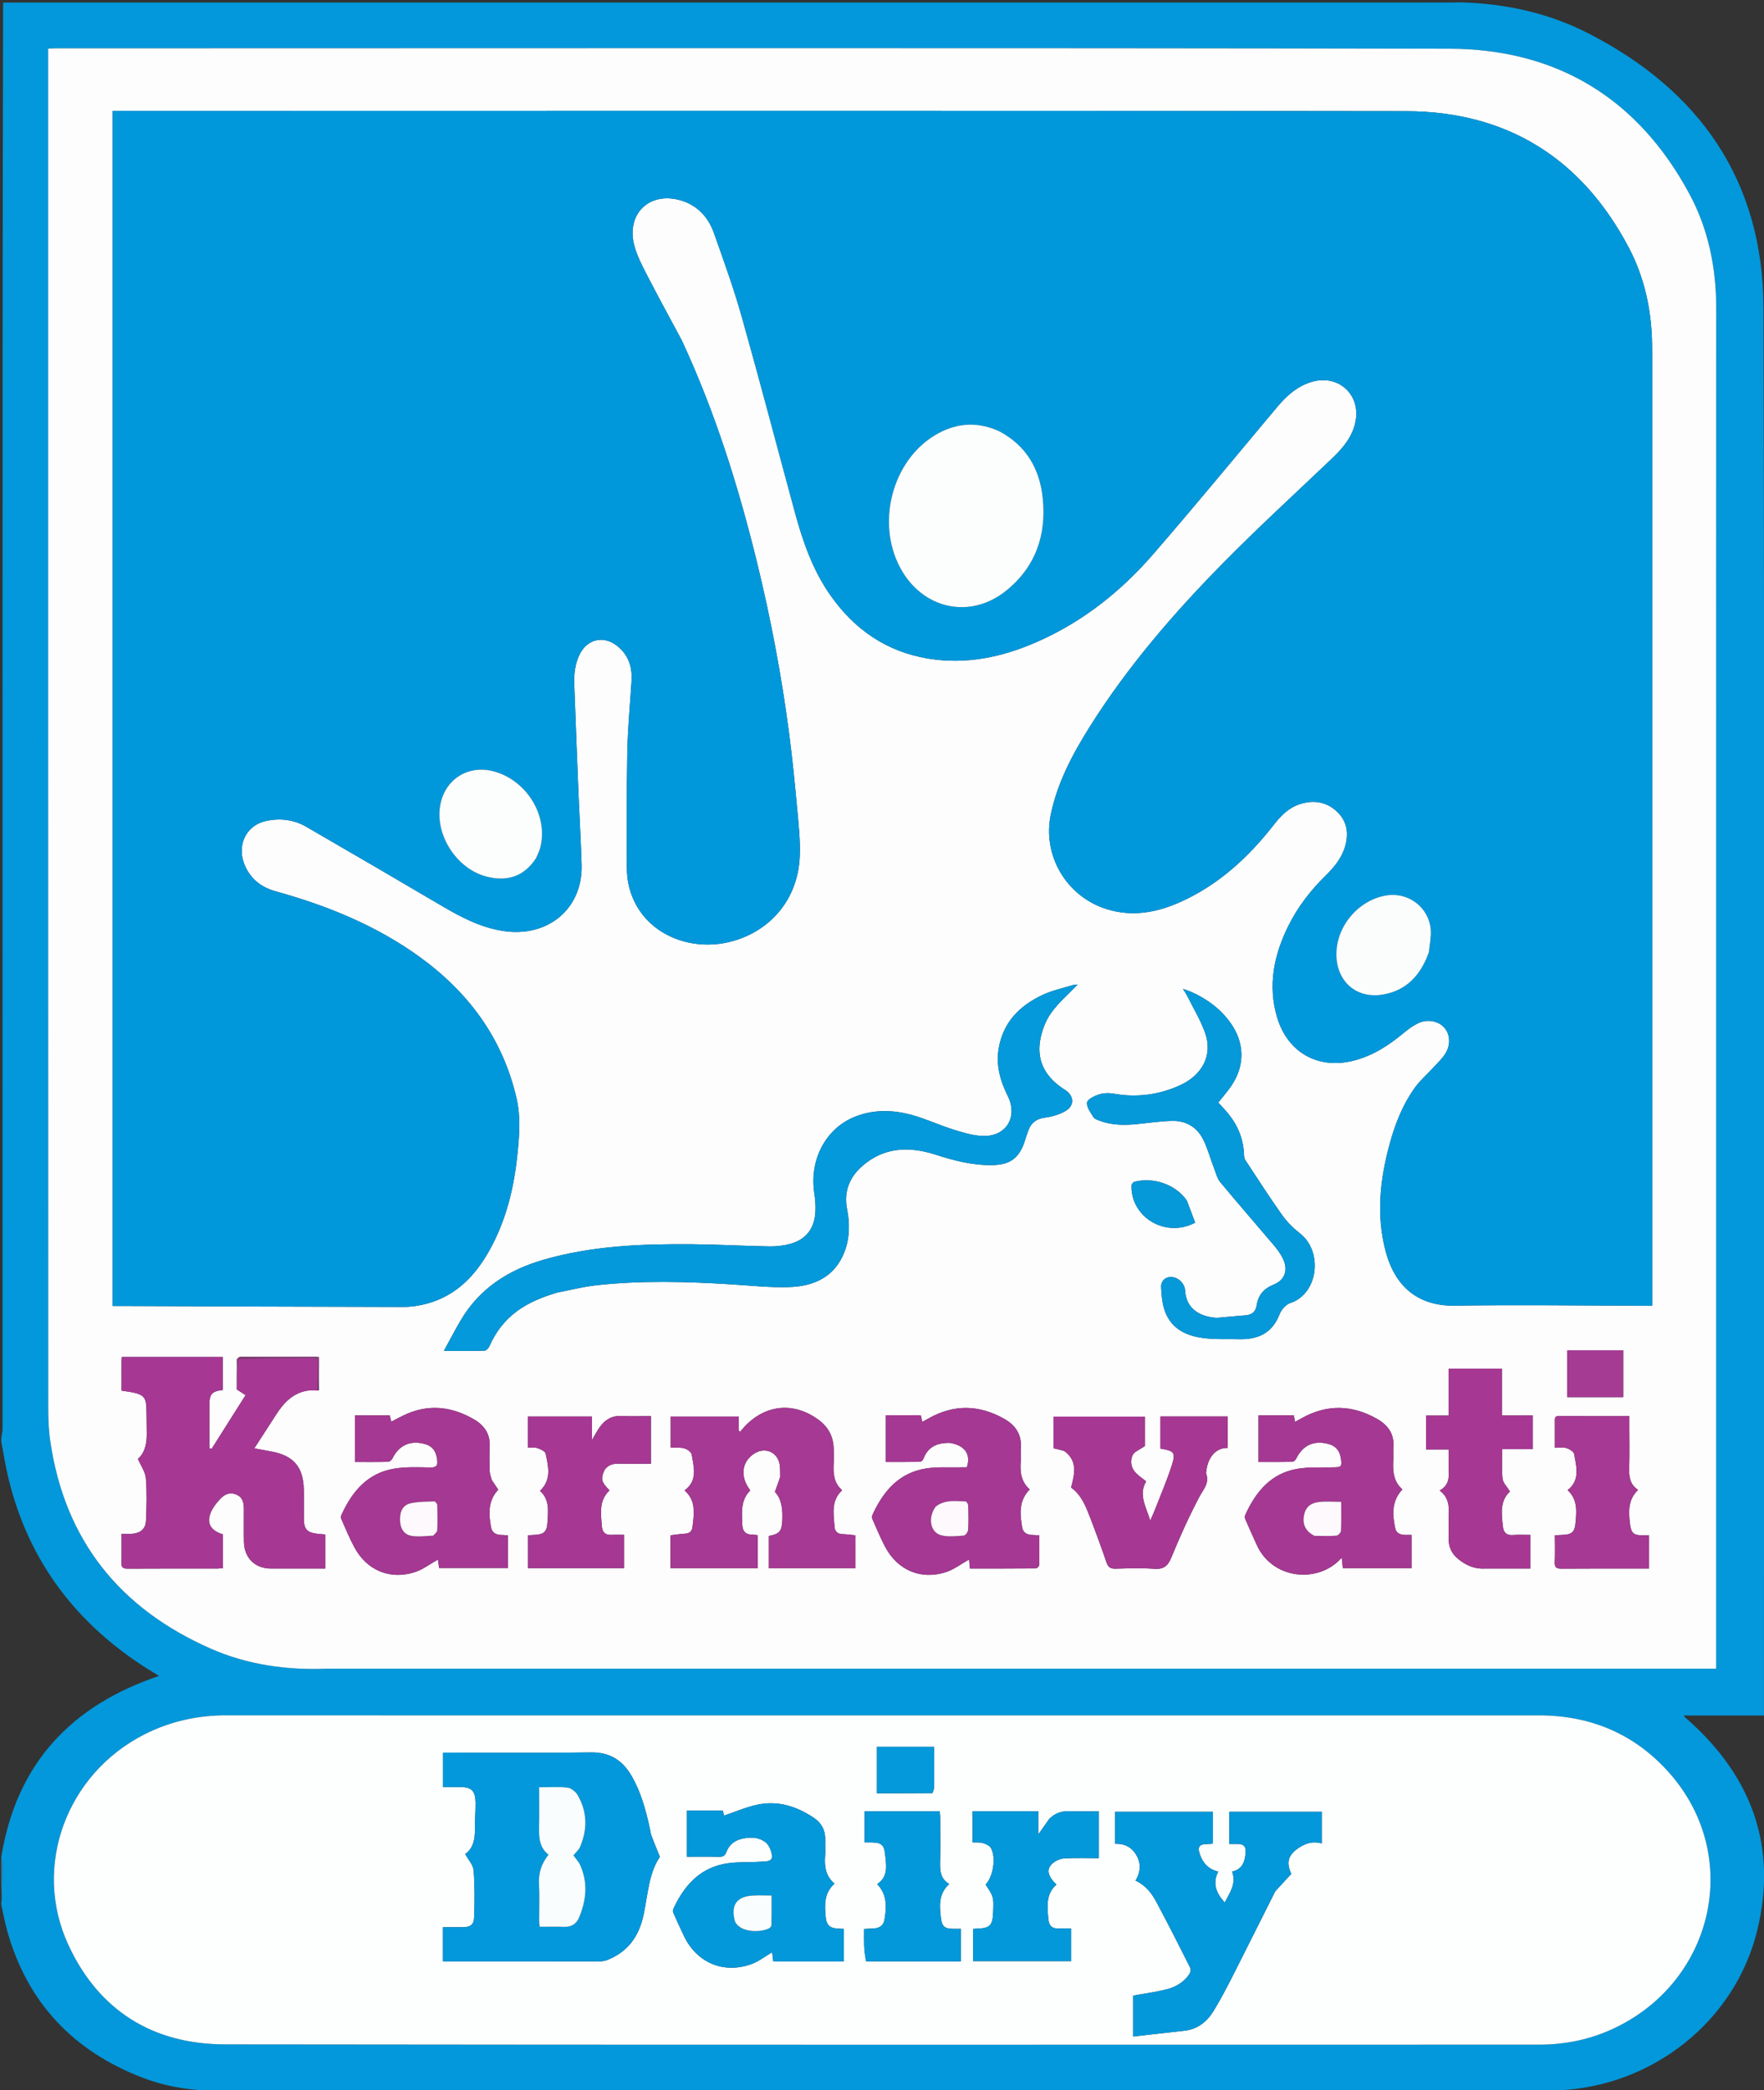 <svg width="1398" height="1656" viewBox="0 0 1398 1656" fill="none" xmlns="http://www.w3.org/2000/svg">
<rect x="0" y="0" width="1398" height="1656" fill="#333333" stroke="none"/>
<g clip-path="url(#clip0_206_2)">
<path d="M1 1473C1 1471.93 1 1470.87 1.343 1469.2C13.863 1396.04 57.255 1350.94 126.009 1327.75C120.842 1324.51 115.883 1321.57 111.088 1318.38C55.974 1281.74 20.17 1231.64 5.689 1166.76C3.86 1158.57 2.55 1150.26 1 1142C1 1140.61 1 1139.22 1.312 1137.16C1.761 1135.01 2.016 1133.53 2.017 1132.06C2.021 949.908 1.997 767.76 1.994 585.611C1.991 391.13 2.006 196.65 2.459 2.1C4.07 2.021 5.236 2.003 6.402 2.003C387.46 2.002 768.518 2.002 1149.58 1.995C1152.4 1.995 1155.23 1.885 1158.51 1.876C1193.71 3.007 1227.14 10.322 1258.1 26.076C1347 71.323 1397.29 143.204 1397.56 243.882C1398.57 613.656 1397.96 983.433 1397.96 1353.21C1397.96 1354.98 1397.96 1356.76 1397.96 1359.12C1376.52 1359.12 1355.69 1359.12 1334.51 1359.12C1335.03 1360 1335.14 1360.33 1335.36 1360.54C1335.97 1361.1 1336.64 1361.59 1337.26 1362.14C1388.23 1407.16 1408.89 1462.96 1392.61 1529.47C1374.97 1601.57 1309.35 1653.06 1234.66 1656.07C1230.87 1655.98 1227.54 1656 1224.21 1656C874.082 1656 523.958 1656 173.834 1656.01C170.509 1656.01 167.185 1656.13 163.414 1656.18C145.715 1655.37 128.899 1652.18 112.798 1645.98C58.201 1624.93 21.86 1586.87 5.837 1530.17C3.871 1523.21 2.596 1516.06 1 1509C1 1507.93 1 1506.87 1.288 1505.1C1.735 1495.32 1.942 1486.24 2.003 1477.16C2.013 1475.78 1.351 1474.39 1 1473ZM259.5 1322.02C626.236 1322.02 992.973 1322.02 1360.09 1322.02C1360.09 1319.2 1360.09 1316.9 1360.09 1314.6C1360.09 1096.45 1360.09 878.302 1360.09 660.153C1360.09 521.665 1360.03 383.176 1360.14 244.687C1360.16 212.636 1354.09 181.916 1338.91 153.695C1298.22 78.031 1233.88 38.798 1148.58 38.618C780.279 37.842 411.975 38.286 43.671 38.298C41.923 38.298 40.175 38.474 38.177 38.581C38.177 41.042 38.177 42.865 38.177 44.688C38.177 401.493 38.165 758.297 38.243 1115.1C38.245 1124.08 38.588 1133.15 39.89 1142.01C51.41 1220.42 94.984 1274.34 166.783 1306.02C195.893 1318.86 226.783 1323.24 259.5 1322.02ZM554.5 1358.99C429.517 1358.99 304.535 1359.05 179.552 1358.95C156.65 1358.93 135.012 1363.67 114.565 1374.02C52.729 1405.32 25.343 1478.67 54.23 1540.95C78.366 1593 121.289 1619.55 178.255 1619.63C525.375 1620.1 872.495 1619.87 1219.62 1619.86C1241.07 1619.86 1261.57 1615.55 1280.92 1606.08C1358.9 1567.94 1380.35 1470.18 1323.59 1405.3C1296.19 1373.97 1261 1358.99 1219.41 1358.99C998.107 1359 776.804 1358.99 554.5 1358.99Z" fill="#0298DB"/>
<path d="M164.451 1657C164 1657 163.934 1656.6 163.897 1656.4C167.184 1656.13 170.509 1656.01 173.833 1656.01C523.958 1656 874.082 1656 1224.21 1656C1227.54 1656 1230.87 1655.98 1234.66 1656.07C1235.12 1656.16 1235.03 1656.58 1235.02 1656.79C878.3 1657 521.601 1657 164.451 1657Z" fill="#82CDEC"/>
<path id = "upperStroke" d="M1 1473.47C1.351 1474.39 2.013 1475.78 2.003 1477.16C1.942 1486.24 1.735 1495.32 1.288 1504.7C1 1494.65 1 1484.29 1 1473.47Z" fill="#218DBC"/>
<path d="M259 1322.02C226.783 1323.24 195.893 1318.86 166.783 1306.02C94.984 1274.34 51.41 1220.42 39.89 1142.01C38.588 1133.15 38.245 1124.08 38.243 1115.1C38.165 758.297 38.177 401.493 38.178 44.688C38.178 42.865 38.178 41.042 38.178 38.581C40.175 38.474 41.923 38.298 43.671 38.298C411.975 38.286 780.279 37.842 1148.58 38.619C1233.88 38.798 1298.22 78.031 1338.91 153.695C1354.09 181.916 1360.16 212.636 1360.14 244.687C1360.03 383.176 1360.09 521.665 1360.09 660.153C1360.09 878.302 1360.09 1096.45 1360.09 1314.6C1360.09 1316.9 1360.09 1319.2 1360.09 1322.02C992.973 1322.02 626.236 1322.02 259 1322.02ZM187.683 1076.92C187.683 1085.06 187.683 1093.2 187.683 1100.81C190.137 1102.39 192.135 1103.68 194.627 1105.28C185.403 1119.87 176.53 1133.89 167.658 1147.92C167.086 1147.7 166.515 1147.48 165.943 1147.25C165.943 1135.98 165.947 1124.7 165.942 1113.42C165.939 1104.41 167.791 1102.26 176.517 1101.21C176.517 1092.5 176.517 1083.79 176.517 1075.08C149.691 1075.08 123.271 1075.08 96.568 1075.08C96.465 1076.82 96.309 1078.29 96.304 1079.75C96.278 1087.05 96.292 1094.35 96.292 1101.72C100.048 1102.33 103.362 1102.69 106.582 1103.44C113.62 1105.09 115.729 1107.62 115.984 1114.87C116.225 1121.69 116.157 1128.52 116.288 1135.35C116.448 1143.62 114.769 1151.19 109.29 1155.76C111.704 1161.4 115.192 1166.16 115.6 1171.18C116.5 1182.26 116.187 1193.48 115.704 1204.61C115.415 1211.3 111.461 1214.55 104.604 1215.15C102.011 1215.38 99.381 1215.19 96.293 1215.19C96.293 1223.14 96.507 1230.44 96.207 1237.72C96.043 1241.7 97.33 1242.81 101.269 1242.78C124.922 1242.62 148.576 1242.71 172.23 1242.69C173.675 1242.69 175.12 1242.47 176.727 1242.35C176.727 1233.16 176.727 1224.37 176.727 1215.64C165.486 1212.23 162.74 1204.89 168.87 1194.72C170.233 1192.45 171.945 1190.36 173.716 1188.39C177.23 1184.48 181.191 1181.76 186.886 1183.91C192.494 1186.02 193.254 1190.62 193.266 1195.67C193.288 1204.34 193.12 1213 193.322 1221.66C193.619 1234.39 202.221 1242.7 214.787 1242.7C227.28 1242.7 239.773 1242.7 252.267 1242.7C254.051 1242.7 255.835 1242.7 257.86 1242.7C257.86 1233.33 257.86 1224.59 257.86 1215.7C255.66 1215.51 253.697 1215.4 251.749 1215.16C243.135 1214.11 240.842 1211.54 240.828 1202.98C240.816 1195.32 240.951 1187.66 240.775 1180C240.365 1162.14 232.596 1153.15 215.037 1149.94C210.723 1149.15 206.413 1148.35 201.555 1147.45C207.601 1138.09 213.252 1129.3 218.96 1120.54C220.412 1118.31 221.926 1116.1 223.62 1114.06C230.988 1105.16 240.118 1100.23 252.818 1101.48C252.818 1092.73 252.818 1083.99 252.818 1075.25C252.022 1075.06 251.558 1074.86 251.093 1074.86C230.997 1074.83 210.902 1074.81 190.806 1074.86C189.835 1074.86 188.866 1075.61 187.683 1076.92ZM540.173 269.332C530.917 252.045 521.475 234.853 512.495 217.424C508.636 209.936 504.664 202.228 502.601 194.145C496.456 170.067 513.626 152.481 537.478 158.22C551.626 161.624 561.053 171.221 565.82 184.688C573.588 206.628 581.535 228.568 587.848 250.948C602.392 302.503 615.953 354.334 630.007 406.028C636.269 429.062 644.041 451.47 657.889 471.298C677.086 498.782 702.707 516.454 736.039 521.831C765.741 526.622 794.026 520.664 821.242 508.798C857.578 492.957 888.021 468.901 913.766 439.224C947.093 400.808 979.402 361.507 1012.1 322.544C1019.48 313.74 1027.73 306.247 1038.99 302.699C1060.24 296.004 1078.66 312.366 1074.23 334.141C1071.76 346.311 1064.11 355.156 1055.43 363.425C1026.57 390.91 997.141 417.841 969.184 446.219C929.93 486.063 893.435 528.361 863.554 575.907C849.968 597.525 838.048 619.943 832.755 645.312C826.009 677.643 845.067 710.078 876.676 720.129C896.921 726.567 916.246 723.134 934.967 714.817C965.492 701.256 989.334 679.341 1009.62 653.312C1015.28 646.05 1021.48 639.768 1030.43 636.998C1041.03 633.72 1051.01 635.074 1059.32 642.765C1067.47 650.307 1069.05 659.83 1066.1 670.278C1063.47 679.566 1057.63 686.782 1050.91 693.358C1038.69 705.323 1028.32 718.677 1020.78 734.057C1009.58 756.883 1004.7 780.641 1012.04 805.679C1020.32 833.883 1044.6 847.52 1072.93 840.25C1087.93 836.401 1100.55 828.272 1112.3 818.478C1115.84 815.526 1119.66 812.695 1123.78 810.706C1131.23 807.114 1139.79 808.786 1144.54 814.029C1149.16 819.123 1149.94 827.464 1145.57 834.54C1142.99 838.704 1139.26 842.173 1135.91 845.831C1131.23 850.944 1125.86 855.526 1121.79 861.071C1111.82 874.645 1105.72 890.176 1101.32 906.301C1093.67 934.303 1090.58 962.622 1098.09 991.174C1104.07 1013.91 1119.02 1035.01 1153.39 1034.43C1203.2 1033.58 1253.05 1034.37 1302.88 1034.46C1304.95 1034.47 1307.02 1034.46 1309.38 1034.46C1309.38 1031.04 1309.38 1028.55 1309.38 1026.07C1309.38 778.076 1309.38 530.083 1309.37 282.09C1309.37 278.924 1309.37 275.757 1309.31 272.591C1308.88 245.701 1303.33 219.84 1290.8 196.083C1253.45 125.249 1194.13 88.222 1114.26 88.086C774.442 87.506 434.618 87.839 94.795 87.839C93.015 87.839 91.236 87.839 89.279 87.839C89.279 403.635 89.279 718.858 89.279 1034.66C92.053 1034.66 94.532 1034.65 97.01 1034.66C171.172 1034.95 245.335 1035.31 319.497 1035.41C325.912 1035.42 332.519 1034.43 338.71 1032.72C361.487 1026.43 376.598 1010.75 387.762 990.81C400.822 967.482 407.174 942.053 409.945 915.683C411.545 900.453 412.876 885.172 409.336 869.943C398.3 822.468 371.252 786.032 332.22 757.866C297.772 733.007 259.051 717.404 218.446 706.126C207.593 703.111 199.634 697.125 194.75 687.196C186.901 671.241 194.106 654.171 210.635 650.469C221.624 648.008 232.728 649.242 242.61 654.945C278.59 675.71 314.445 696.694 350.255 717.751C365.522 726.729 380.998 734.851 398.86 737.577C434.278 742.981 461.966 719.816 460.922 685.072C460.356 666.255 459.242 647.456 458.475 628.645C457.3 599.84 456.153 571.034 455.121 542.224C454.821 533.837 455.697 525.562 459.653 517.936C465.689 506.303 478.209 503.417 488.653 511.374C497.941 518.449 501.197 528.2 500.495 539.534C499.342 558.156 497.518 576.764 497.142 595.401C496.524 626.047 496.801 656.711 496.779 687.367C496.771 697.165 498.831 706.547 503.306 715.316C517.617 743.36 552.266 754.61 583.078 744.895C613.076 735.437 632.368 710.348 633.808 678.855C634.381 666.311 632.962 653.627 631.814 641.064C629.995 621.164 628.03 601.263 625.438 581.452C619.45 535.698 610.93 490.394 599.946 445.568C585.188 385.338 566.717 326.359 540.173 269.332ZM441.645 1024.03C451.936 1022.06 462.149 1019.39 472.531 1018.25C508.259 1014.32 544.065 1015.31 579.865 1017.54C595.154 1018.5 610.501 1020.23 625.752 1019.68C645.352 1018.98 661.822 1011.49 669.386 991.477C673.502 980.585 673.532 969.196 671.308 957.956C668.566 944.094 673.254 932.727 683.22 923.931C700.406 908.76 720.427 908.003 741.365 914.738C756.151 919.495 771.112 923.414 786.811 923.049C800.751 922.724 807.945 917.185 812.119 904.043C813.025 901.19 813.945 898.337 814.994 895.535C817.227 889.566 821.231 886.375 827.895 885.478C833.511 884.722 839.409 883.11 844.261 880.292C851.882 875.865 851.336 868.044 843.957 863.409C829.634 854.412 821.515 841.783 824.294 824.587C825.528 816.95 828.501 808.903 832.943 802.644C838.955 794.175 847.138 787.247 854.012 780.053C853.693 780.075 852.061 779.895 850.618 780.336C842.369 782.856 833.761 784.667 826.027 788.314C808.022 796.804 795.008 809.989 791.495 830.514C789.211 843.859 792.641 856.183 798.597 868.106C806.94 884.805 797.515 900.543 778.964 899.977C771.028 899.736 763.015 897.219 755.325 894.813C744.248 891.347 733.633 886.311 722.46 883.268C707.433 879.176 692.095 878.846 677.302 884.833C654.195 894.183 641.294 919.043 645.351 945.37C646.132 950.434 646.496 955.675 646.164 960.776C645.338 973.452 638.54 982.084 626.411 985.424C621.031 986.906 615.23 987.548 609.639 987.454C589.151 987.106 568.674 985.898 548.188 985.73C508.637 985.405 469.22 986.945 430.844 998.007C403.009 1006.03 379.956 1020.7 364.978 1046.26C360.514 1053.87 356.444 1061.72 351.779 1070.22C363.397 1070.22 373.718 1070.35 384.027 1070.06C385.361 1070.02 387.185 1068.05 387.848 1066.56C392.749 1055.54 399.707 1046.22 409.43 1038.98C418.916 1031.91 429.68 1027.64 441.645 1024.03ZM618.32 1170.26C617.003 1173.92 615.686 1177.58 614.117 1181.95C619.562 1187.59 620.321 1195.78 619.992 1204.29C619.651 1213.09 617.803 1215.31 609.321 1216.88C609.321 1225.28 609.321 1233.69 609.321 1242.37C632.323 1242.37 655.046 1242.37 677.888 1242.37C677.888 1233.48 677.888 1224.93 677.888 1216.32C674.22 1215.99 670.932 1215.54 667.631 1215.41C663.771 1215.27 661.614 1213.16 661.389 1209.61C660.754 1199.58 658.305 1189.12 667.413 1180.64C660.538 1174.69 660.318 1166.95 660.716 1158.98C660.899 1155.33 660.791 1151.65 660.724 1147.99C660.544 1138.16 656.441 1130.42 648.449 1124.63C629.335 1110.79 607.621 1112.49 590.982 1129.26C589.43 1130.83 588.098 1132.61 586.663 1134.29C586.273 1134.03 585.884 1133.78 585.495 1133.52C585.495 1129.79 585.495 1126.07 585.495 1122.25C567.3 1122.25 549.421 1122.25 531.533 1122.25C531.533 1130.67 531.533 1138.72 531.533 1146.81C535.42 1146.98 539.071 1146.55 542.336 1147.48C544.635 1148.13 547.846 1150.39 548.174 1152.35C549.843 1162.33 553.17 1172.91 542.518 1180.78C551.952 1189.05 549.966 1199.54 548.812 1209.8C548.461 1212.92 546.603 1214.79 543.148 1215.01C539.228 1215.26 535.332 1215.88 531.401 1216.34C531.401 1225.2 531.401 1233.63 531.401 1242.34C554.551 1242.34 577.426 1242.34 600.471 1242.34C600.471 1233.43 600.471 1224.88 600.471 1216.25C598.807 1216.07 597.49 1215.8 596.173 1215.81C590.823 1215.81 588.452 1213.1 588.273 1207.85C587.943 1198.16 586.85 1188.36 594.64 1180.76C586.272 1169.98 587.691 1158 597.831 1151.56C606.59 1145.99 616.655 1150.59 617.988 1160.85C618.35 1163.65 618.233 1166.5 618.32 1170.26ZM753.128 1143.15C764.735 1145.16 769.604 1152.15 766.243 1162.48C764.869 1162.48 763.382 1162.45 761.897 1162.48C752.578 1162.71 743.106 1161.96 733.972 1163.38C712.404 1166.74 699.98 1181.47 691.391 1200.23C691.016 1201.05 690.869 1202.29 691.216 1203.07C694.648 1210.78 697.785 1218.66 701.813 1226.05C711.616 1244.04 729.688 1251.73 749.264 1245.65C755.947 1243.57 761.831 1238.93 767.993 1235.5C768.165 1237.19 768.424 1239.74 768.721 1242.68C786.434 1242.68 803.725 1242.72 821.015 1242.56C821.914 1242.55 823.545 1240.87 823.57 1239.93C823.778 1232.15 823.688 1224.36 823.688 1216.37C821.155 1216.23 819.186 1216.16 817.222 1216.02C813.461 1215.76 810.729 1213.85 810.104 1210.15C808.311 1199.54 807.215 1188.96 816.061 1180C809.43 1174.13 808.295 1166.47 808.946 1158.17C809.232 1154.53 808.776 1150.83 809.035 1147.19C809.8 1136.41 804.749 1129.05 795.718 1123.98C776.02 1112.92 756.216 1112.4 736.33 1123.51C734.667 1124.44 732.985 1125.34 730.904 1126.47C730.414 1124.24 730.075 1122.7 729.743 1121.19C720.431 1121.19 711.342 1121.19 702.052 1121.19C702.052 1133.54 702.052 1145.6 702.052 1158.2C711.28 1158.2 720.228 1158.27 729.17 1158.09C730.09 1158.08 731.439 1156.76 731.815 1155.75C735.395 1146.21 742.715 1142.89 753.128 1143.15ZM995.847 1223.6C1008.19 1251.75 1045.23 1254.83 1063.34 1234.05C1063.66 1237.1 1063.94 1239.65 1064.23 1242.37C1082.49 1242.37 1100.56 1242.37 1118.66 1242.37C1118.66 1233.47 1118.66 1224.91 1118.66 1216.03C1116.47 1216.03 1114.65 1216.11 1112.84 1216.02C1109.36 1215.84 1106.51 1214.41 1105.75 1210.83C1103.46 1200 1102.69 1189.35 1111.43 1179.95C1104.13 1173.66 1103.71 1165.12 1104.23 1156.26C1104.42 1153.11 1104.04 1149.92 1104.3 1146.77C1105.16 1136.35 1100.21 1129.2 1091.6 1124.26C1071.84 1112.91 1051.86 1112.31 1031.76 1123.48C1030.07 1124.42 1028.38 1125.35 1026.33 1126.47C1025.92 1124.29 1025.64 1122.74 1025.36 1121.26C1015.84 1121.26 1006.61 1121.26 997.369 1121.26C997.369 1133.7 997.369 1145.77 997.369 1158.22C1006.51 1158.22 1015.32 1158.3 1024.12 1158.11C1025.18 1158.09 1026.65 1156.81 1027.18 1155.75C1032.24 1145.47 1040.29 1141.31 1051.14 1143.56C1058.27 1145.04 1061.81 1148.83 1062.77 1156.02C1063.53 1161.78 1062.97 1162.36 1057.32 1162.5C1047.67 1162.74 1037.86 1162.06 1028.42 1163.63C1007.29 1167.14 995.204 1181.81 986.872 1200.27C986.47 1201.16 986.477 1202.53 986.862 1203.43C989.653 1209.97 992.591 1216.45 995.847 1223.6ZM389.717 1172.47C389.156 1170.26 388.187 1168.06 388.112 1165.83C387.894 1159.34 387.743 1152.83 388.101 1146.35C388.655 1136.35 384.052 1129.39 375.825 1124.59C357.483 1113.88 338.584 1112.04 319.15 1121.65C316.212 1123.1 313.328 1124.66 310.125 1126.33C309.623 1124.39 309.219 1122.83 308.826 1121.3C299.557 1121.3 290.335 1121.3 281.272 1121.3C281.272 1133.79 281.272 1145.86 281.272 1158.22C290.299 1158.22 298.949 1158.32 307.59 1158.1C308.781 1158.07 310.434 1156.65 311.018 1155.46C315.853 1145.6 324.049 1141.37 334.674 1143.51C342.109 1145 345.409 1148.75 346.441 1156.33C347.022 1160.61 346.279 1162.72 341.143 1162.61C331.67 1162.42 322.02 1162 312.732 1163.48C291.38 1166.89 279.08 1181.53 270.613 1200.16C270.237 1200.99 269.973 1202.21 270.307 1202.96C273.733 1210.67 276.884 1218.54 280.898 1225.94C290.691 1244 308.685 1251.72 328.297 1245.67C335 1243.61 340.912 1238.97 347.073 1235.57C347.305 1237.24 347.664 1239.8 348.007 1242.26C366.429 1242.26 384.489 1242.26 402.542 1242.26C402.542 1233.38 402.542 1224.96 402.542 1216.34C400.262 1216.22 398.29 1216.15 396.322 1216.01C392.543 1215.76 389.888 1213.8 389.205 1210.13C387.22 1199.47 386.604 1188.97 394.871 1180.21C393.252 1177.83 391.666 1175.49 389.717 1172.47ZM964.751 1044.02C963.918 1043.98 963.081 1043.99 962.254 1043.9C948.196 1042.37 939.908 1034.72 939.282 1022.7C939.001 1017.31 934.591 1012.5 929.291 1011.79C924.069 1011.1 920.019 1014.49 920.212 1019.66C920.355 1023.49 920.661 1027.33 921.266 1031.1C923.576 1045.53 931.672 1054.78 945.959 1058.57C957.749 1061.69 969.722 1060.64 981.695 1060.95C997.302 1061.36 1008.32 1056.15 1014.2 1040.96C1015.56 1037.45 1019.15 1033.44 1022.58 1032.33C1044.63 1025.16 1048.81 991.659 1030.3 977.202C1024.99 973.055 1019.99 968.099 1016.1 962.623C1006 948.403 996.581 933.705 986.987 919.133C986.23 917.982 985.973 916.339 985.923 914.91C985.499 902.636 981.143 891.871 973.489 882.402C970.924 879.228 968.044 876.309 965.524 873.514C969.33 868.619 973.227 864.256 976.392 859.416C986.672 843.692 986.276 826.148 975.482 810.78C967.527 799.453 956.792 791.524 944.266 785.9C942.445 785.083 940.518 784.502 937.547 783.41C939.33 786.429 940.543 788.219 941.495 790.138C946.133 799.501 951.647 808.566 955.09 818.355C961.344 836.136 952.678 851.68 935.46 859.667C919.061 867.276 901.058 869.758 882.695 866.476C878.893 865.797 874.556 865.911 870.926 867.083C867.282 868.259 861.775 870.923 861.473 873.458C861.04 877.1 864.303 881.387 866.561 885.045C867.467 886.513 869.806 887.276 871.641 887.96C881.246 891.541 891.193 891.546 901.219 890.559C910.483 889.648 919.739 888.207 929.018 888.027C940.279 887.81 949.007 893.204 953.863 903.407C957.201 910.423 959.296 918.024 962.086 925.31C963.558 929.153 964.567 933.514 967.09 936.56C981.084 953.454 995.524 969.978 1009.7 986.727C1012.25 989.751 1014.65 993.041 1016.46 996.547C1021.08 1005.47 1018.73 1013.95 1009.5 1017.68C1001.44 1020.93 997.194 1026.01 995.891 1034.32C995.134 1039.15 992.1 1041.73 987.021 1042.08C979.899 1042.57 972.8 1043.38 964.751 1044.02ZM843.563 1149.59C854.431 1157.53 851.505 1168.09 848.848 1178.51C857.149 1184.52 860.535 1193.48 863.951 1202.31C868.509 1214.09 872.844 1225.97 876.949 1237.91C878.262 1241.73 880.193 1242.92 884.173 1242.8C894.323 1242.5 904.529 1242.15 914.636 1242.88C922.144 1243.43 925.515 1240.8 928.357 1233.85C935.017 1217.56 942.292 1201.46 950.505 1185.9C953.71 1179.83 958.681 1175.02 955.9 1167.45C955.69 1166.88 955.931 1166.13 956.008 1165.47C957.333 1154.1 963.968 1146.88 972.917 1147.13C972.917 1138.88 972.917 1130.63 972.917 1122.17C955.058 1122.17 937.498 1122.17 919.658 1122.17C919.658 1130.86 919.658 1139.28 919.658 1147.64C930.907 1149.56 931.997 1150.68 928.392 1161.74C924.586 1173.41 919.706 1184.73 915.253 1196.19C914.266 1198.73 913.102 1201.21 911.578 1204.73C908.334 1193.67 902.047 1184.25 908.346 1173.58C905.672 1171.46 903.058 1169.69 900.793 1167.55C896.452 1163.44 895.314 1157.89 897.615 1152.89C898.941 1150.01 903.268 1148.51 907.316 1145.63C907.316 1139.16 907.316 1130.75 907.316 1122.31C882.973 1122.31 858.947 1122.31 834.93 1122.31C834.93 1131.02 834.93 1139.29 834.93 1147.4C837.782 1148.05 840.33 1148.63 843.563 1149.59ZM1176.71 1242.7C1188.67 1242.7 1200.62 1242.7 1212.82 1242.7C1212.82 1233.58 1212.82 1225.04 1212.82 1216.06C1208.04 1216.06 1203.55 1215.75 1199.11 1216.14C1193.96 1216.59 1191.61 1214.12 1191.09 1209.48C1189.96 1199.33 1188.55 1189.07 1196.68 1181.63C1194.45 1177.95 1191.21 1174.9 1190.83 1171.53C1189.98 1164.03 1190.56 1156.36 1190.56 1148.09C1198.86 1148.09 1206.74 1148.09 1214.73 1148.09C1214.73 1138.98 1214.73 1130.54 1214.73 1121.39C1206.64 1121.39 1198.74 1121.39 1190.29 1121.39C1190.29 1108.63 1190.29 1096.55 1190.29 1084.32C1175.99 1084.32 1162.27 1084.32 1148.02 1084.32C1148.02 1096.71 1148.02 1108.79 1148.02 1121.46C1141.76 1121.46 1136.01 1121.46 1130.18 1121.46C1130.18 1130.64 1130.18 1139.21 1130.18 1148.35C1136.25 1148.35 1142 1148.35 1148.11 1148.35C1148.11 1154.23 1147.87 1159.56 1148.17 1164.85C1148.54 1171.29 1147.86 1177.13 1140.94 1180.84C1147.87 1186.07 1148.55 1192.79 1148.18 1200.06C1147.85 1206.38 1148.18 1212.72 1148.09 1219.05C1148 1225.69 1150.56 1231.06 1155.68 1235.15C1161.53 1239.84 1167.98 1243.11 1176.71 1242.7ZM479.433 1164.05C482.145 1160.61 485.746 1159.55 490.02 1159.62C498.62 1159.77 507.223 1159.67 515.859 1159.67C515.859 1146.72 515.859 1134.49 515.859 1121.88C507.87 1121.88 500.224 1122.18 492.612 1121.8C484.938 1121.41 479.478 1124.77 475.28 1130.68C473.224 1133.58 471.577 1136.76 469.133 1140.83C469.133 1133.94 469.133 1128.21 469.133 1122.19C452.056 1122.19 435.345 1122.19 418.378 1122.19C418.378 1130.47 418.378 1138.53 418.378 1146.8C421.127 1146.92 423.781 1146.5 426.007 1147.29C428.443 1148.15 432.042 1149.79 432.437 1151.67C434.571 1161.79 437.299 1172.3 427.936 1181.13C435.799 1188.07 434.367 1197.35 433.862 1206.27C433.443 1213.66 430.907 1215.72 423.399 1216.04C421.782 1216.11 420.168 1216.23 418.461 1216.33C418.461 1225.19 418.461 1233.72 418.461 1242.35C444.061 1242.35 469.283 1242.35 494.549 1242.35C494.549 1233.45 494.549 1224.9 494.549 1215.98C491.014 1215.98 487.858 1215.83 484.723 1216.02C479.681 1216.33 477.323 1213.85 476.969 1209.06C476.22 1198.97 474.516 1188.68 483.086 1180.74C476.406 1174.04 475.789 1171.45 479.433 1164.05ZM1232.26 1126.72C1232.26 1133.33 1232.26 1139.94 1232.26 1147.01C1235.72 1147.01 1238.72 1146.38 1241.28 1147.19C1243.68 1147.95 1247.15 1149.93 1247.5 1151.86C1249.33 1161.95 1252.54 1172.6 1242.35 1180.56C1250.49 1188.02 1249.49 1197.56 1248.61 1206.81C1247.91 1214.04 1245.39 1215.79 1238.1 1216.05C1236.32 1216.11 1234.54 1216.21 1232.26 1216.32C1232.26 1223.63 1232.51 1230.6 1232.17 1237.54C1231.96 1241.82 1233.51 1242.82 1237.56 1242.79C1259.04 1242.61 1280.52 1242.7 1302 1242.7C1303.62 1242.7 1305.23 1242.7 1306.9 1242.7C1306.9 1233.5 1306.9 1224.98 1306.9 1216.37C1305.29 1216.37 1304.15 1216.35 1303 1216.37C1294.62 1216.51 1292.65 1214.96 1291.72 1206.66C1290.66 1197.28 1290.22 1187.94 1298.23 1180.39C1291.67 1176.02 1290.94 1169.89 1291.16 1163.04C1291.52 1152.23 1291.26 1141.4 1291.26 1130.57C1291.26 1127.81 1291.26 1125.04 1291.26 1121.89C1272.11 1121.89 1253.66 1121.93 1235.2 1121.85C1232.11 1121.84 1232.2 1123.7 1232.26 1126.72ZM1241.95 1091.5C1241.95 1096.6 1241.95 1101.7 1241.95 1106.87C1257.15 1106.87 1271.71 1106.87 1286.42 1106.87C1286.42 1094.35 1286.42 1082.15 1286.42 1069.75C1271.47 1069.75 1256.9 1069.75 1241.95 1069.75C1241.95 1076.88 1241.95 1083.69 1241.95 1091.5ZM940.525 951.057C932.031 938.616 914.373 932.259 898.98 936.279C898.006 936.534 896.754 938.208 896.729 939.248C896.125 964.417 923.799 981.095 947.175 968.642C945.12 963.085 943.012 957.387 940.525 951.057Z" fill="#FDFDFE"/>
<path d="M555 1358.99C776.804 1358.99 998.107 1359 1219.41 1358.99C1261 1358.99 1296.19 1373.97 1323.59 1405.3C1380.35 1470.18 1358.9 1567.94 1280.92 1606.08C1261.57 1615.55 1241.07 1619.86 1219.62 1619.86C872.496 1619.87 525.375 1620.1 178.256 1619.63C121.289 1619.55 78.366 1593 54.23 1540.95C25.343 1478.67 52.729 1405.32 114.565 1374.02C135.012 1363.67 156.65 1358.93 179.552 1358.95C304.535 1359.05 429.517 1358.99 555 1358.99ZM515.971 1453.46C515.653 1451.83 515.369 1450.19 515.012 1448.56C511.821 1434.07 508.02 1419.78 500.445 1406.82C493.244 1394.49 483.182 1388.11 468.217 1388.33C431.237 1388.87 394.243 1388.5 357.255 1388.5C355.29 1388.5 353.325 1388.5 351.075 1388.5C351.075 1397.79 351.075 1406.5 351.075 1415.74C355.719 1415.74 360.013 1415.73 364.306 1415.74C373.713 1415.75 376.767 1418.62 376.878 1428.26C376.956 1435.08 376.286 1441.91 376.383 1448.73C376.499 1456.9 375.168 1464.32 368.683 1468.83C371.175 1473.45 375.027 1477.49 375.357 1481.8C376.307 1494.19 376.232 1506.71 375.747 1519.15C375.513 1525.16 372.57 1526.82 366.249 1526.85C361.161 1526.87 356.073 1526.85 351.016 1526.85C351.016 1536.32 351.016 1544.91 351.016 1553.75C352.098 1553.83 352.899 1553.96 353.701 1553.96C394.021 1553.97 434.341 1553.98 474.661 1553.91C476.946 1553.91 479.376 1553.53 481.489 1552.7C497.769 1546.27 506.463 1533.82 510.037 1517.04C513.476 1500.89 514.148 1483.9 522.98 1471.08C520.389 1464.77 518.237 1459.53 515.971 1453.46ZM1010.73 1498.27C1014.85 1493.8 1018.97 1489.33 1023.34 1484.59C1019.69 1476.55 1020.5 1470.8 1026.8 1465.76C1032.84 1460.93 1039.57 1458.18 1047.54 1460.45C1047.54 1451.75 1047.54 1443.66 1047.54 1435.35C1022.89 1435.35 998.521 1435.35 974.229 1435.35C974.229 1444.1 974.229 1452.48 974.229 1460.85C976.848 1460.85 979.007 1460.81 981.165 1460.86C985.414 1460.94 987.503 1462.74 987.184 1467.37C986.68 1474.7 984.825 1480.87 976.475 1482.74C979.971 1492.36 974.706 1499.33 970.623 1507.26C963.791 1499.79 960.76 1492.12 965.448 1482.79C957.953 1480.92 953.648 1476.37 951.234 1469.95C948.617 1462.99 950.191 1460.85 957.584 1460.9C958.716 1460.91 959.848 1460.73 961.227 1460.62C961.227 1452.05 961.227 1443.69 961.227 1435.36C935.246 1435.36 909.674 1435.36 883.772 1435.36C883.772 1439.89 883.772 1444.04 883.772 1448.19C883.772 1452.3 883.772 1456.41 883.772 1460.76C891.991 1460.47 897.554 1463.97 901.023 1470.49C904.472 1476.97 903.785 1483.55 899.925 1489.91C907.812 1493.5 912.644 1499.77 916.344 1506.65C925.636 1523.95 934.474 1541.49 943.3 1559.03C943.919 1560.26 943.469 1562.63 942.636 1563.88C938.397 1570.27 932.021 1574.12 924.88 1575.96C916.109 1578.21 907.056 1579.36 897.983 1581.02C897.983 1591.02 897.983 1601.76 897.983 1613.44C911.905 1611.86 925.242 1610.3 938.592 1608.85C949.293 1607.69 956.746 1601.5 962.008 1592.82C967.775 1583.32 972.897 1573.4 977.937 1563.48C988.849 1542 999.53 1520.41 1010.73 1498.27ZM642.5 1553.97C651.255 1553.97 660.011 1553.97 668.75 1553.97C668.75 1544.94 668.75 1536.67 668.75 1528.16C667.371 1528.1 666.242 1528.04 665.111 1528C657.794 1527.75 655 1525.58 654.329 1518.35C653.463 1509.03 653.06 1499.63 661.375 1492.32C654.302 1486.33 653.258 1478.67 653.922 1470.35C654.252 1466.21 653.851 1462.02 654.009 1457.86C654.295 1450.37 651.189 1444.38 645.229 1440.34C631.687 1431.17 616.73 1426.28 600.358 1429.73C591.394 1431.62 582.826 1435.39 573.893 1438.37C573.656 1437.53 573.183 1435.84 572.783 1434.42C563.092 1434.42 553.686 1434.42 544.406 1434.42C544.406 1446.75 544.406 1458.66 544.406 1470.99C553.047 1470.99 561.354 1470.86 569.653 1471.06C572.713 1471.13 574.495 1470.39 575.632 1467.31C577.812 1461.39 582.397 1457.88 588.486 1456.65C595.001 1455.33 601.477 1455.32 607.026 1459.8C610.329 1462.46 613.3 1471.16 610.979 1473.28C609.127 1474.96 605.345 1474.77 602.391 1474.96C592.77 1475.58 582.901 1474.84 573.554 1476.73C553.82 1480.72 541.927 1494.54 533.75 1512.04C533.32 1512.96 533.177 1514.37 533.567 1515.26C536.283 1521.47 539.108 1527.63 542.024 1533.74C552.103 1554.88 573.254 1563.99 595.385 1556.1C601.263 1554.01 606.415 1549.88 611.936 1546.66C612.169 1548.58 612.477 1551.12 612.823 1553.97C622.548 1553.97 632.024 1553.97 642.5 1553.97ZM831.534 1441.02C828.827 1444.86 826.12 1448.7 822.827 1453.38C822.827 1446.75 822.827 1441.03 822.827 1434.99C813.879 1434.99 805.409 1434.99 796.939 1434.99C788.345 1434.99 779.751 1434.99 770.792 1434.99C770.792 1439.69 770.792 1443.67 770.792 1447.64C770.792 1451.57 770.792 1455.51 770.792 1459.63C773.971 1459.78 776.577 1459.43 778.863 1460.13C781.204 1460.84 784.113 1462.06 785.242 1463.97C789.632 1471.38 787.113 1487.04 781.095 1493.02C787.572 1502.84 787.593 1502.92 787.07 1515.31C786.638 1525.56 784.498 1527.64 774.07 1527.96C773.119 1527.99 772.17 1528.12 771.179 1528.2C771.179 1536.91 771.179 1545.28 771.179 1553.69C797.306 1553.69 823.044 1553.69 848.93 1553.69C848.93 1545.04 848.93 1536.66 848.93 1527.82C845.279 1527.82 841.972 1527.71 838.675 1527.84C833.669 1528.05 831.349 1525.46 830.895 1520.76C829.931 1510.77 828.639 1500.71 837.23 1493.04C830.319 1486.31 829.064 1480.98 833.931 1476.45C836.362 1474.18 840.222 1472.52 843.541 1472.32C852.605 1471.76 861.725 1472.13 870.797 1472.13C870.797 1459.41 870.797 1447.37 870.797 1434.99C862.754 1434.99 855.11 1435.18 847.482 1434.92C841.485 1434.72 836.343 1436.32 831.534 1441.02ZM686.744 1553.95C711.631 1553.95 736.517 1553.95 761.469 1553.95C761.469 1544.95 761.469 1536.7 761.469 1528.11C759.396 1528.11 757.602 1528.11 755.808 1528.11C748.724 1528.1 746.546 1526.48 745.68 1519.36C744.524 1509.86 743.733 1500.28 752.281 1492.64C745.317 1488.43 744.876 1482.21 745.05 1475.42C745.357 1463.44 745.139 1451.45 745.108 1439.46C745.105 1438.05 744.899 1436.63 744.769 1434.99C734.453 1434.99 724.644 1434.99 714.836 1434.99C704.922 1434.99 695.008 1434.99 685.239 1434.99C685.239 1443.68 685.239 1451.57 685.239 1459.63C687.48 1459.63 689.293 1459.59 691.103 1459.64C698.198 1459.85 700.655 1461.52 701.388 1468.48C702.309 1477.25 704.416 1486.6 695.179 1492.67C703.211 1501.07 702.643 1510.75 701.019 1520.63C700.257 1525.27 697.292 1527.48 692.763 1527.8C690.18 1527.98 687.59 1528.08 684.81 1528.23C684.81 1532.9 684.683 1537.05 684.846 1541.2C685.012 1545.41 685.465 1549.62 686.744 1553.95ZM739.078 1420.57C739.494 1419.08 740.227 1417.59 740.268 1416.09C740.415 1410.77 740.325 1405.45 740.325 1400.14C740.325 1394.73 740.325 1389.33 740.325 1383.92C724.676 1383.92 709.81 1383.92 694.932 1383.92C694.932 1396.32 694.932 1408.35 694.932 1420.71C709.598 1420.71 723.871 1420.71 739.078 1420.57Z" fill="#FDFEFE"/>
<path d="M540.346 269.665C566.717 326.359 585.187 385.338 599.946 445.568C610.93 490.394 619.449 535.698 625.438 581.452C628.03 601.263 629.995 621.165 631.814 641.064C632.962 653.627 634.381 666.311 633.808 678.855C632.368 710.348 613.076 735.437 583.078 744.895C552.266 754.61 517.617 743.36 503.306 715.316C498.831 706.547 496.771 697.165 496.779 687.367C496.801 656.711 496.524 626.047 497.142 595.401C497.518 576.764 499.342 558.156 500.495 539.534C501.197 528.2 497.941 518.449 488.653 511.374C478.209 503.417 465.689 506.303 459.653 517.936C455.697 525.562 454.821 533.837 455.121 542.224C456.153 571.034 457.3 599.84 458.475 628.645C459.242 647.456 460.356 666.256 460.922 685.072C461.966 719.816 434.278 742.981 398.86 737.577C380.998 734.851 365.522 726.729 350.255 717.751C314.445 696.694 278.59 675.71 242.61 654.945C232.728 649.242 221.624 648.008 210.635 650.469C194.106 654.171 186.901 671.241 194.75 687.196C199.634 697.125 207.593 703.111 218.446 706.126C259.051 717.405 297.772 733.007 332.22 757.866C371.252 786.032 398.3 822.468 409.336 869.943C412.876 885.172 411.545 900.453 409.945 915.683C407.174 942.053 400.822 967.482 387.762 990.81C376.598 1010.75 361.487 1026.43 338.71 1032.72C332.519 1034.43 325.912 1035.42 319.497 1035.41C245.335 1035.31 171.172 1034.95 97.01 1034.66C94.532 1034.65 92.053 1034.66 89.279 1034.66C89.279 718.858 89.279 403.635 89.279 87.839C91.236 87.839 93.015 87.839 94.795 87.839C434.618 87.839 774.442 87.506 1114.26 88.086C1194.13 88.222 1253.45 125.249 1290.8 196.083C1303.33 219.84 1308.88 245.701 1309.31 272.591C1309.37 275.757 1309.37 278.924 1309.37 282.09C1309.38 530.083 1309.38 778.076 1309.38 1026.07C1309.38 1028.55 1309.38 1031.04 1309.38 1034.46C1307.02 1034.46 1304.95 1034.47 1302.88 1034.46C1253.05 1034.37 1203.2 1033.58 1153.39 1034.43C1119.02 1035.01 1104.07 1013.91 1098.09 991.174C1090.58 962.622 1093.67 934.303 1101.32 906.301C1105.72 890.176 1111.82 874.645 1121.79 861.071C1125.86 855.526 1131.23 850.944 1135.91 845.831C1139.26 842.173 1142.99 838.704 1145.57 834.54C1149.94 827.464 1149.16 819.123 1144.54 814.029C1139.79 808.786 1131.23 807.114 1123.78 810.706C1119.66 812.695 1115.84 815.526 1112.3 818.478C1100.55 828.272 1087.93 836.401 1072.93 840.25C1044.6 847.52 1020.32 833.883 1012.04 805.679C1004.7 780.641 1009.58 756.883 1020.78 734.057C1028.32 718.677 1038.69 705.323 1050.91 693.358C1057.63 686.782 1063.47 679.566 1066.1 670.278C1069.05 659.83 1067.47 650.307 1059.32 642.765C1051.01 635.074 1041.03 633.72 1030.43 636.998C1021.48 639.768 1015.28 646.05 1009.62 653.312C989.333 679.341 965.492 701.256 934.967 714.817C916.246 723.134 896.921 726.567 876.676 720.129C845.067 710.078 826.009 677.643 832.755 645.312C838.048 619.943 849.967 597.525 863.554 575.907C893.435 528.361 929.93 486.063 969.184 446.219C997.141 417.841 1026.57 390.91 1055.43 363.425C1064.11 355.156 1071.76 346.311 1074.23 334.141C1078.66 312.366 1060.24 296.004 1038.99 302.699C1027.73 306.247 1019.48 313.74 1012.1 322.544C979.402 361.507 947.093 400.808 913.766 439.224C888.021 468.901 857.578 492.957 821.242 508.798C794.026 520.664 765.741 526.622 736.039 521.831C702.707 516.454 677.086 498.782 657.889 471.298C644.041 451.47 636.269 429.062 630.007 406.028C615.953 354.334 602.392 302.503 587.848 250.948C581.535 228.568 573.588 206.628 565.82 184.688C561.052 171.221 551.626 161.624 537.478 158.22C513.626 152.481 496.456 170.067 502.601 194.145C504.664 202.228 508.636 209.936 512.495 217.424C521.475 234.853 530.917 252.045 540.346 269.665ZM791.806 341.667C775.551 334.078 759.391 334.833 743.811 343.188C706.413 363.242 692.846 416.975 715.658 453.653C734.083 483.279 769.831 489.946 797.094 468.192C820.644 449.402 829.448 423.962 826.375 394.598C823.978 371.698 813.537 353.225 791.806 341.667ZM425.077 679.467C426.068 677.009 427.31 674.62 428.011 672.082C434.929 647.026 417.96 618.583 391.786 611.233C371.181 605.446 352.356 617.324 348.809 638.35C344.876 661.663 361.775 687.905 384.81 694.255C402.057 699.009 415.564 694.217 425.077 679.467ZM1132.56 753.929C1133.05 748.158 1134.3 742.328 1133.87 736.626C1132.53 718.949 1116.29 706.601 1098.82 709.393C1076.74 712.921 1059.12 733.6 1059.11 755.975C1059.11 777.212 1074.56 791.331 1095.49 787.999C1114.57 784.962 1126.04 772.46 1132.56 753.929Z" fill="#0098DB"/>
<path d="M441.246 1024.11C429.68 1027.64 418.915 1031.91 409.43 1038.98C399.706 1046.22 392.749 1055.54 387.848 1066.56C387.185 1068.05 385.361 1070.02 384.027 1070.06C373.718 1070.35 363.397 1070.22 351.779 1070.22C356.444 1061.72 360.514 1053.87 364.978 1046.26C379.956 1020.7 403.009 1006.03 430.844 998.007C469.22 986.945 508.637 985.405 548.188 985.73C568.674 985.898 589.151 987.106 609.639 987.454C615.23 987.548 621.031 986.906 626.411 985.424C638.54 982.084 645.338 973.452 646.164 960.776C646.496 955.675 646.132 950.434 645.351 945.37C641.293 919.043 654.195 894.183 677.302 884.833C692.095 878.846 707.433 879.176 722.46 883.269C733.633 886.311 744.248 891.347 755.325 894.813C763.014 897.219 771.027 899.736 778.963 899.977C797.514 900.543 806.939 884.805 798.597 868.106C792.641 856.183 789.211 843.859 791.495 830.514C795.008 809.989 808.022 796.804 826.027 788.314C833.761 784.667 842.369 782.856 850.618 780.336C852.06 779.895 853.692 780.075 854.012 780.053C847.138 787.247 838.955 794.175 832.943 802.644C828.501 808.903 825.528 816.95 824.294 824.587C821.515 841.783 829.634 854.412 843.957 863.409C851.336 868.044 851.882 875.865 844.261 880.292C839.409 883.11 833.511 884.722 827.894 885.478C821.231 886.375 817.227 889.566 814.993 895.535C813.945 898.337 813.025 901.19 812.119 904.043C807.944 917.185 800.751 922.724 786.81 923.049C771.111 923.414 756.151 919.495 741.365 914.738C720.427 908.003 700.405 908.76 683.219 923.931C673.254 932.727 668.565 944.094 671.308 957.956C673.532 969.196 673.502 980.585 669.385 991.477C661.822 1011.49 645.352 1018.98 625.752 1019.68C610.501 1020.23 595.154 1018.5 579.865 1017.54C544.065 1015.31 508.259 1014.32 472.531 1018.25C462.149 1019.39 451.935 1022.06 441.246 1024.11Z" fill="#0499DA"/>
<path d="M252.022 1101.77C240.118 1100.23 230.988 1105.16 223.62 1114.06C221.926 1116.1 220.412 1118.31 218.96 1120.54C213.252 1129.3 207.601 1138.09 201.555 1147.45C206.413 1148.35 210.723 1149.15 215.037 1149.94C232.596 1153.15 240.364 1162.14 240.775 1180C240.951 1187.66 240.816 1195.32 240.828 1202.98C240.842 1211.54 243.135 1214.11 251.749 1215.16C253.697 1215.4 255.66 1215.51 257.86 1215.7C257.86 1224.59 257.86 1233.33 257.86 1242.7C255.835 1242.7 254.051 1242.7 252.267 1242.7C239.773 1242.7 227.28 1242.7 214.787 1242.7C202.221 1242.7 193.619 1234.39 193.322 1221.66C193.12 1213 193.288 1204.34 193.266 1195.67C193.254 1190.62 192.494 1186.02 186.885 1183.91C181.191 1181.76 177.23 1184.48 173.716 1188.39C171.945 1190.36 170.233 1192.45 168.87 1194.72C162.74 1204.89 165.486 1212.23 176.727 1215.64C176.727 1224.37 176.727 1233.16 176.727 1242.35C175.12 1242.47 173.675 1242.69 172.23 1242.69C148.576 1242.71 124.922 1242.62 101.269 1242.78C97.33 1242.81 96.043 1241.7 96.207 1237.72C96.507 1230.44 96.293 1223.14 96.293 1215.19C99.381 1215.19 102.011 1215.38 104.604 1215.15C111.461 1214.55 115.415 1211.3 115.704 1204.61C116.186 1193.48 116.5 1182.26 115.6 1171.18C115.192 1166.16 111.704 1161.4 109.29 1155.76C114.769 1151.19 116.448 1143.62 116.288 1135.35C116.157 1128.52 116.225 1121.69 115.984 1114.87C115.728 1107.62 113.619 1105.09 106.582 1103.44C103.362 1102.69 100.048 1102.33 96.292 1101.72C96.292 1094.35 96.278 1087.05 96.304 1079.75C96.309 1078.29 96.464 1076.82 96.567 1075.08C123.271 1075.08 149.691 1075.08 176.517 1075.08C176.517 1083.79 176.517 1092.5 176.517 1101.21C167.791 1102.26 165.939 1104.41 165.942 1113.42C165.947 1124.7 165.943 1135.98 165.943 1147.25C166.515 1147.48 167.086 1147.7 167.658 1147.92C176.53 1133.89 185.403 1119.87 194.627 1105.28C192.135 1103.68 190.137 1102.39 187.683 1100.81C187.683 1093.2 187.683 1085.06 188.266 1076.46C208.127 1076 227.406 1076.09 246.683 1075.92C250.805 1075.88 252.254 1077.19 252.086 1081.33C251.811 1088.14 252.018 1094.96 252.022 1101.77Z" fill="#A63893"/>
<path d="M618.328 1169.8C618.233 1166.5 618.35 1163.65 617.988 1160.85C616.655 1150.59 606.59 1145.99 597.831 1151.56C587.691 1158 586.272 1169.98 594.64 1180.76C586.85 1188.36 587.943 1198.16 588.273 1207.85C588.452 1213.1 590.823 1215.81 596.173 1215.81C597.49 1215.8 598.807 1216.07 600.471 1216.25C600.471 1224.88 600.471 1233.43 600.471 1242.34C577.426 1242.34 554.551 1242.34 531.401 1242.34C531.401 1233.63 531.401 1225.2 531.401 1216.34C535.332 1215.88 539.228 1215.26 543.148 1215.01C546.603 1214.79 548.461 1212.92 548.812 1209.8C549.966 1199.54 551.952 1189.05 542.518 1180.78C553.17 1172.91 549.843 1162.33 548.174 1152.35C547.846 1150.39 544.635 1148.13 542.336 1147.48C539.071 1146.55 535.42 1146.98 531.533 1146.81C531.533 1138.72 531.533 1130.67 531.533 1122.25C549.421 1122.25 567.3 1122.25 585.495 1122.25C585.495 1126.07 585.495 1129.79 585.495 1133.52C585.884 1133.78 586.273 1134.03 586.663 1134.29C588.098 1132.61 589.43 1130.83 590.982 1129.26C607.621 1112.49 629.335 1110.79 648.449 1124.63C656.441 1130.42 660.544 1138.16 660.724 1147.99C660.791 1151.65 660.899 1155.33 660.716 1158.98C660.318 1166.95 660.538 1174.69 667.413 1180.63C658.305 1189.12 660.754 1199.58 661.389 1209.61C661.614 1213.16 663.771 1215.27 667.631 1215.41C670.932 1215.54 674.22 1215.99 677.888 1216.32C677.888 1224.93 677.888 1233.48 677.888 1242.37C655.046 1242.37 632.323 1242.37 609.321 1242.37C609.321 1233.69 609.321 1225.28 609.321 1216.88C617.803 1215.31 619.651 1213.09 619.992 1204.29C620.321 1195.78 619.562 1187.59 614.117 1181.95C615.686 1177.58 617.003 1173.92 618.328 1169.8Z" fill="#A63993"/>
<path d="M752.699 1143.13C742.715 1142.89 735.395 1146.21 731.815 1155.75C731.439 1156.76 730.09 1158.08 729.17 1158.09C720.228 1158.27 711.28 1158.2 702.052 1158.2C702.052 1145.6 702.052 1133.54 702.052 1121.19C711.342 1121.19 720.431 1121.19 729.742 1121.19C730.075 1122.7 730.414 1124.24 730.904 1126.47C732.985 1125.34 734.667 1124.44 736.33 1123.51C756.216 1112.4 776.02 1112.92 795.718 1123.98C804.748 1129.05 809.799 1136.41 809.035 1147.19C808.776 1150.83 809.231 1154.53 808.946 1158.17C808.294 1166.47 809.43 1174.13 816.061 1180C807.215 1188.96 808.311 1199.54 810.104 1210.15C810.729 1213.85 813.46 1215.76 817.222 1216.02C819.186 1216.16 821.155 1216.23 823.688 1216.37C823.688 1224.36 823.778 1232.15 823.57 1239.93C823.545 1240.87 821.914 1242.55 821.015 1242.56C803.725 1242.72 786.434 1242.68 768.721 1242.68C768.424 1239.74 768.165 1237.19 767.993 1235.5C761.831 1238.93 755.947 1243.57 749.264 1245.65C729.688 1251.73 711.616 1244.04 701.813 1226.05C697.785 1218.66 694.647 1210.78 691.215 1203.07C690.869 1202.29 691.016 1201.05 691.391 1200.23C699.98 1181.47 712.404 1166.74 733.972 1163.38C743.106 1161.96 752.578 1162.71 761.896 1162.48C763.382 1162.45 764.868 1162.48 766.243 1162.48C769.604 1152.15 764.735 1145.16 752.699 1143.13ZM741.28 1193.85C735.175 1202.23 737.111 1213.92 745.806 1216.28C751.439 1217.8 757.806 1216.96 763.8 1216.55C765.08 1216.46 767.095 1213.73 767.193 1212.11C767.586 1205.67 767.454 1199.18 767.265 1192.72C767.232 1191.59 766.019 1189.54 765.304 1189.52C757.263 1189.28 748.962 1187.87 741.28 1193.85Z" fill="#A53893"/>
<path d="M995.664 1223.28C992.591 1216.45 989.653 1209.97 986.862 1203.43C986.476 1202.53 986.47 1201.16 986.871 1200.27C995.204 1181.81 1007.29 1167.14 1028.42 1163.63C1037.86 1162.06 1047.67 1162.74 1057.32 1162.5C1062.97 1162.36 1063.53 1161.78 1062.77 1156.02C1061.81 1148.83 1058.27 1145.04 1051.14 1143.56C1040.29 1141.31 1032.24 1145.47 1027.18 1155.75C1026.65 1156.81 1025.18 1158.09 1024.12 1158.11C1015.32 1158.3 1006.51 1158.22 997.368 1158.22C997.368 1145.77 997.368 1133.7 997.368 1121.26C1006.61 1121.26 1015.84 1121.26 1025.36 1121.26C1025.64 1122.74 1025.92 1124.29 1026.33 1126.47C1028.37 1125.35 1030.07 1124.42 1031.76 1123.48C1051.86 1112.31 1071.84 1112.91 1091.6 1124.26C1100.21 1129.2 1105.16 1136.35 1104.3 1146.77C1104.04 1149.92 1104.42 1153.11 1104.23 1156.26C1103.71 1165.12 1104.13 1173.66 1111.43 1179.95C1102.69 1189.35 1103.46 1200 1105.75 1210.83C1106.51 1214.41 1109.36 1215.84 1112.84 1216.02C1114.65 1216.11 1116.47 1216.03 1118.66 1216.03C1118.66 1224.91 1118.66 1233.47 1118.66 1242.37C1100.56 1242.37 1082.49 1242.37 1064.23 1242.37C1063.94 1239.65 1063.66 1237.1 1063.34 1234.05C1045.23 1254.83 1008.19 1251.75 995.664 1223.28ZM1041.98 1216.88C1047.72 1216.85 1053.48 1217.06 1059.19 1216.6C1060.52 1216.5 1062.68 1214.17 1062.75 1212.78C1063.1 1205.19 1062.91 1197.57 1062.91 1189.8C1056.77 1189.8 1051.12 1189.32 1045.59 1189.92C1038.11 1190.74 1034.45 1194.48 1033.36 1200.99C1032.19 1207.93 1034.78 1213.07 1041.98 1216.88Z" fill="#A53892"/>
<path d="M389.898 1172.81C391.666 1175.49 393.252 1177.83 394.871 1180.21C386.604 1188.97 387.22 1199.47 389.205 1210.13C389.888 1213.8 392.543 1215.76 396.322 1216.01C398.29 1216.15 400.262 1216.22 402.541 1216.34C402.541 1224.96 402.541 1233.38 402.541 1242.26C384.488 1242.26 366.428 1242.26 348.007 1242.26C347.664 1239.8 347.305 1237.24 347.073 1235.57C340.912 1238.97 335 1243.61 328.297 1245.67C308.685 1251.72 290.691 1244 280.898 1225.94C276.884 1218.54 273.733 1210.67 270.307 1202.96C269.973 1202.21 270.237 1200.99 270.613 1200.16C279.079 1181.53 291.38 1166.89 312.732 1163.48C322.02 1162 331.67 1162.42 341.143 1162.61C346.279 1162.72 347.022 1160.61 346.441 1156.33C345.409 1148.75 342.109 1145 334.674 1143.51C324.049 1141.37 315.853 1145.6 311.018 1155.46C310.434 1156.65 308.781 1158.07 307.59 1158.1C298.949 1158.32 290.299 1158.22 281.271 1158.22C281.271 1145.86 281.271 1133.79 281.271 1121.3C290.335 1121.3 299.557 1121.3 308.825 1121.3C309.219 1122.83 309.623 1124.39 310.125 1126.33C313.327 1124.66 316.212 1123.1 319.15 1121.65C338.584 1112.04 357.483 1113.88 375.825 1124.59C384.051 1129.39 388.655 1136.35 388.101 1146.35C387.742 1152.83 387.894 1159.34 388.112 1165.83C388.187 1168.06 389.156 1170.26 389.898 1172.81ZM343.788 1216.42C344.741 1215.05 346.457 1213.72 346.518 1212.32C346.806 1205.69 346.746 1199.03 346.533 1192.39C346.5 1191.35 345.005 1189.46 344.24 1189.49C337.977 1189.71 331.576 1189.61 325.514 1190.95C319.323 1192.32 316.815 1197.29 317.021 1204.44C317.21 1211.03 320.179 1215.84 326.358 1216.82C331.777 1217.68 337.464 1216.84 343.788 1216.42Z" fill="#A53892"/>
<path d="M965.22 1044.03C972.799 1043.38 979.899 1042.57 987.021 1042.08C992.1 1041.73 995.133 1039.15 995.891 1034.32C997.194 1026.01 1001.44 1020.93 1009.5 1017.68C1018.73 1013.95 1021.08 1005.47 1016.46 996.547C1014.64 993.041 1012.25 989.751 1009.69 986.727C995.524 969.978 981.084 953.454 967.089 936.56C964.566 933.514 963.558 929.153 962.086 925.31C959.296 918.024 957.201 910.423 953.862 903.407C949.006 893.204 940.279 887.81 929.018 888.027C919.739 888.207 910.482 889.648 901.219 890.559C891.193 891.546 881.245 891.541 871.641 887.96C869.805 887.276 867.467 886.513 866.56 885.045C864.302 881.387 861.039 877.1 861.473 873.458C861.774 870.923 867.282 868.259 870.925 867.083C874.556 865.911 878.892 865.797 882.694 866.476C901.057 869.758 919.061 867.276 935.46 859.667C952.678 851.68 961.343 836.136 955.09 818.355C951.647 808.566 946.133 799.501 941.494 790.138C940.543 788.219 939.33 786.429 937.547 783.41C940.517 784.502 942.445 785.083 944.266 785.9C956.792 791.524 967.527 799.453 975.482 810.78C986.275 826.148 986.672 843.692 976.392 859.416C973.227 864.256 969.33 868.619 965.524 873.514C968.043 876.309 970.923 879.228 973.489 882.402C981.143 891.871 985.499 902.636 985.923 914.91C985.972 916.339 986.229 917.982 986.987 919.133C996.58 933.705 1006 948.403 1016.1 962.623C1019.99 968.099 1024.99 973.055 1030.3 977.202C1048.81 991.659 1044.63 1025.16 1022.58 1032.33C1019.15 1033.44 1015.56 1037.45 1014.2 1040.96C1008.32 1056.15 997.302 1061.36 981.695 1060.95C969.722 1060.64 957.749 1061.69 945.958 1058.57C931.672 1054.78 923.576 1045.53 921.265 1031.1C920.661 1027.33 920.355 1023.49 920.212 1019.66C920.018 1014.49 924.068 1011.1 929.29 1011.79C934.591 1012.5 939.001 1017.31 939.281 1022.7C939.908 1034.72 948.195 1042.37 962.254 1043.9C963.081 1043.99 963.918 1043.98 965.22 1044.03Z" fill="#0599DA"/>
<path d="M843.221 1149.4C840.33 1148.63 837.782 1148.05 834.93 1147.4C834.93 1139.29 834.93 1131.02 834.93 1122.31C858.947 1122.31 882.973 1122.31 907.316 1122.31C907.316 1130.75 907.316 1139.16 907.316 1145.63C903.268 1148.51 898.941 1150.01 897.615 1152.89C895.314 1157.89 896.452 1163.44 900.793 1167.55C903.058 1169.69 905.672 1171.46 908.346 1173.58C902.047 1184.25 908.334 1193.67 911.578 1204.73C913.102 1201.21 914.266 1198.73 915.253 1196.19C919.706 1184.73 924.586 1173.41 928.392 1161.74C931.997 1150.68 930.907 1149.56 919.658 1147.64C919.658 1139.28 919.658 1130.86 919.658 1122.17C937.498 1122.17 955.058 1122.17 972.917 1122.17C972.917 1130.63 972.917 1138.88 972.917 1147.13C963.968 1146.88 957.333 1154.1 956.008 1165.47C955.931 1166.13 955.69 1166.88 955.9 1167.45C958.681 1175.02 953.71 1179.83 950.505 1185.9C942.292 1201.46 935.017 1217.56 928.357 1233.85C925.515 1240.8 922.144 1243.43 914.636 1242.88C904.529 1242.15 894.323 1242.5 884.173 1242.8C880.193 1242.92 878.262 1241.73 876.949 1237.91C872.844 1225.97 868.509 1214.09 863.951 1202.31C860.535 1193.48 857.149 1184.52 848.848 1178.51C851.505 1168.09 854.431 1157.53 843.221 1149.4Z" fill="#A63893"/>
<path d="M1176.24 1242.7C1167.98 1243.11 1161.53 1239.84 1155.68 1235.15C1150.56 1231.06 1148 1225.69 1148.09 1219.05C1148.18 1212.72 1147.85 1206.38 1148.18 1200.06C1148.55 1192.79 1147.87 1186.07 1140.94 1180.84C1147.86 1177.13 1148.54 1171.29 1148.17 1164.85C1147.87 1159.56 1148.11 1154.23 1148.11 1148.35C1142 1148.35 1136.25 1148.35 1130.18 1148.35C1130.18 1139.21 1130.18 1130.64 1130.18 1121.46C1136.01 1121.46 1141.76 1121.46 1148.02 1121.46C1148.02 1108.79 1148.02 1096.71 1148.02 1084.32C1162.27 1084.32 1175.99 1084.32 1190.29 1084.32C1190.29 1096.55 1190.29 1108.63 1190.29 1121.39C1198.74 1121.39 1206.64 1121.39 1214.73 1121.39C1214.73 1130.54 1214.73 1138.98 1214.73 1148.09C1206.74 1148.09 1198.86 1148.09 1190.56 1148.09C1190.56 1156.36 1189.98 1164.03 1190.83 1171.53C1191.21 1174.9 1194.45 1177.95 1196.68 1181.63C1188.55 1189.07 1189.96 1199.33 1191.09 1209.48C1191.61 1214.12 1193.96 1216.59 1199.11 1216.14C1203.55 1215.75 1208.04 1216.06 1212.82 1216.06C1212.82 1225.04 1212.82 1233.58 1212.82 1242.7C1200.62 1242.7 1188.67 1242.7 1176.24 1242.7Z" fill="#A63893"/>
<path d="M479.214 1164.36C475.789 1171.45 476.406 1174.04 483.086 1180.74C474.516 1188.68 476.22 1198.97 476.969 1209.06C477.323 1213.85 479.681 1216.33 484.724 1216.02C487.858 1215.83 491.014 1215.98 494.549 1215.98C494.549 1224.9 494.549 1233.45 494.549 1242.35C469.283 1242.35 444.061 1242.35 418.461 1242.35C418.461 1233.72 418.461 1225.19 418.461 1216.33C420.168 1216.23 421.783 1216.11 423.399 1216.04C430.907 1215.72 433.444 1213.66 433.862 1206.27C434.367 1197.35 435.799 1188.07 427.936 1181.13C437.299 1172.3 434.571 1161.79 432.437 1151.67C432.042 1149.79 428.443 1148.15 426.008 1147.29C423.781 1146.5 421.127 1146.92 418.378 1146.8C418.378 1138.53 418.378 1130.47 418.378 1122.19C435.345 1122.19 452.056 1122.19 469.133 1122.19C469.133 1128.21 469.133 1133.94 469.133 1140.83C471.577 1136.76 473.224 1133.58 475.28 1130.68C479.478 1124.77 484.938 1121.41 492.612 1121.8C500.224 1122.18 507.87 1121.88 515.859 1121.88C515.859 1134.49 515.859 1146.72 515.859 1159.67C507.224 1159.67 498.62 1159.77 490.02 1159.62C485.746 1159.55 482.145 1160.61 479.214 1164.36Z" fill="#A63893"/>
<path d="M1232.26 1126.25C1232.2 1123.7 1232.11 1121.84 1235.2 1121.85C1253.66 1121.93 1272.11 1121.89 1291.26 1121.89C1291.26 1125.04 1291.26 1127.81 1291.26 1130.57C1291.26 1141.4 1291.52 1152.23 1291.16 1163.04C1290.94 1169.89 1291.67 1176.02 1298.23 1180.39C1290.22 1187.94 1290.66 1197.28 1291.72 1206.66C1292.65 1214.96 1294.62 1216.51 1303 1216.37C1304.14 1216.35 1305.29 1216.37 1306.9 1216.37C1306.9 1224.98 1306.9 1233.5 1306.9 1242.7C1305.23 1242.7 1303.62 1242.7 1302 1242.7C1280.52 1242.7 1259.04 1242.61 1237.56 1242.79C1233.51 1242.82 1231.96 1241.82 1232.17 1237.54C1232.51 1230.6 1232.26 1223.63 1232.26 1216.32C1234.54 1216.21 1236.32 1216.11 1238.1 1216.05C1245.39 1215.79 1247.91 1214.04 1248.61 1206.81C1249.49 1197.56 1250.49 1188.02 1242.35 1180.56C1252.54 1172.6 1249.33 1161.95 1247.5 1151.86C1247.15 1149.93 1243.68 1147.95 1241.28 1147.19C1238.72 1146.38 1235.72 1147.01 1232.26 1147.01C1232.26 1139.94 1232.26 1133.33 1232.26 1126.25Z" fill="#A63993"/>
<path d="M1241.95 1091C1241.95 1083.69 1241.95 1076.88 1241.95 1069.75C1256.9 1069.75 1271.47 1069.75 1286.42 1069.75C1286.42 1082.15 1286.42 1094.35 1286.42 1106.87C1271.71 1106.87 1257.15 1106.87 1241.95 1106.87C1241.95 1101.7 1241.95 1096.6 1241.95 1091Z" fill="#A63B93"/>
<path d="M940.714 951.373C943.012 957.387 945.119 963.085 947.175 968.642C923.798 981.095 896.124 964.417 896.728 939.248C896.753 938.208 898.006 936.534 898.98 936.279C914.372 932.259 932.031 938.616 940.714 951.373Z" fill="#0599DA"/>
<path d="M252.42 1101.62C252.018 1094.96 251.811 1088.14 252.086 1081.33C252.254 1077.19 250.805 1075.88 246.683 1075.92C227.406 1076.09 208.127 1076 188.373 1076C188.866 1075.61 189.835 1074.86 190.806 1074.86C210.902 1074.81 230.997 1074.83 251.093 1074.86C251.557 1074.86 252.022 1075.06 252.818 1075.25C252.818 1083.99 252.818 1092.73 252.42 1101.62Z" fill="#8E4582"/>
<path d="M516.027 1453.88C518.237 1459.53 520.389 1464.77 522.98 1471.08C514.148 1483.9 513.476 1500.89 510.037 1517.04C506.463 1533.82 497.768 1546.27 481.489 1552.7C479.376 1553.53 476.946 1553.91 474.661 1553.91C434.341 1553.98 394.021 1553.97 353.701 1553.96C352.899 1553.96 352.098 1553.83 351.016 1553.75C351.016 1544.91 351.016 1536.31 351.016 1526.85C356.073 1526.85 361.161 1526.87 366.249 1526.85C372.569 1526.82 375.513 1525.16 375.747 1519.15C376.232 1506.71 376.307 1494.19 375.357 1481.8C375.027 1477.49 371.175 1473.45 368.683 1468.83C375.168 1464.32 376.499 1456.9 376.383 1448.73C376.286 1441.91 376.955 1435.08 376.877 1428.26C376.767 1418.62 373.713 1415.75 364.306 1415.74C360.012 1415.73 355.719 1415.74 351.075 1415.74C351.075 1406.5 351.075 1397.79 351.075 1388.5C353.325 1388.5 355.29 1388.5 357.255 1388.5C394.243 1388.5 431.237 1388.87 468.217 1388.33C483.182 1388.11 493.243 1394.49 500.445 1406.82C508.02 1419.78 511.821 1434.07 515.012 1448.56C515.369 1450.19 515.653 1451.83 516.027 1453.88ZM458.838 1475.74C457.352 1473.75 455.866 1471.77 454.462 1469.9C456.33 1467.57 458.663 1465.65 459.716 1463.19C465.681 1449.22 465.48 1435.29 457.747 1422.06C456.177 1419.38 452.602 1416.57 449.669 1416.23C442.489 1415.39 435.145 1415.95 427.285 1415.95C427.285 1426.55 427.449 1436.83 427.234 1447.1C427.059 1455.43 427.224 1463.52 434.731 1469.38C429.084 1476.41 426.694 1483.81 427.162 1492.43C427.694 1502.22 427.271 1512.07 427.301 1521.89C427.305 1523.3 427.523 1524.72 427.671 1526.49C434.415 1526.49 440.723 1526.32 447.017 1526.54C452.737 1526.74 456.814 1524.23 458.912 1519.22C464.85 1505.03 466.214 1490.68 458.838 1475.74Z" fill="#0298DB"/>
<path d="M1010.52 1498.56C999.53 1520.41 988.849 1542 977.938 1563.48C972.897 1573.4 967.775 1583.32 962.008 1592.82C956.746 1601.5 949.293 1607.69 938.592 1608.85C925.242 1610.3 911.905 1611.86 897.983 1613.44C897.983 1601.76 897.983 1591.02 897.983 1581.02C907.056 1579.36 916.109 1578.21 924.88 1575.96C932.021 1574.12 938.397 1570.27 942.636 1563.88C943.469 1562.63 943.919 1560.26 943.3 1559.03C934.474 1541.49 925.636 1523.95 916.344 1506.65C912.644 1499.77 907.812 1493.5 899.925 1489.91C903.786 1483.55 904.472 1476.97 901.024 1470.49C897.554 1463.97 891.991 1460.47 883.772 1460.76C883.772 1456.41 883.772 1452.3 883.772 1448.19C883.772 1444.04 883.772 1439.89 883.772 1435.36C909.674 1435.36 935.246 1435.36 961.227 1435.36C961.227 1443.69 961.227 1452.05 961.227 1460.62C959.849 1460.73 958.716 1460.91 957.584 1460.9C950.191 1460.85 948.617 1462.99 951.234 1469.95C953.648 1476.37 957.953 1480.92 965.448 1482.79C960.76 1492.12 963.791 1499.79 970.623 1507.26C974.706 1499.33 979.971 1492.36 976.475 1482.74C984.825 1480.87 986.681 1474.7 987.184 1467.37C987.503 1462.74 985.414 1460.94 981.165 1460.86C979.007 1460.81 976.848 1460.85 974.229 1460.85C974.229 1452.48 974.229 1444.1 974.229 1435.35C998.521 1435.35 1022.89 1435.35 1047.54 1435.35C1047.54 1443.66 1047.54 1451.75 1047.54 1460.45C1039.57 1458.18 1032.84 1460.93 1026.8 1465.76C1020.5 1470.8 1019.69 1476.55 1023.34 1484.59C1018.97 1489.33 1014.85 1493.8 1010.52 1498.56Z" fill="#0398DA"/>
<path d="M642 1553.97C632.023 1553.97 622.547 1553.97 612.823 1553.97C612.477 1551.12 612.168 1548.58 611.936 1546.66C606.415 1549.88 601.262 1554.01 595.385 1556.1C573.254 1563.99 552.102 1554.88 542.023 1533.74C539.107 1527.63 536.283 1521.47 533.566 1515.26C533.177 1514.37 533.32 1512.96 533.75 1512.04C541.927 1494.54 553.819 1480.72 573.554 1476.73C582.9 1474.84 592.769 1475.58 602.39 1474.96C605.345 1474.77 609.127 1474.96 610.979 1473.28C613.3 1471.16 610.329 1462.46 607.025 1459.8C601.476 1455.32 595.001 1455.33 588.486 1456.65C582.397 1457.88 577.811 1461.39 575.632 1467.31C574.495 1470.39 572.712 1471.13 569.652 1471.06C561.354 1470.86 553.047 1470.99 544.406 1470.99C544.406 1458.66 544.406 1446.75 544.406 1434.42C553.685 1434.42 563.092 1434.42 572.783 1434.42C573.182 1435.84 573.656 1437.53 573.893 1438.37C582.826 1435.39 591.394 1431.62 600.357 1429.73C616.729 1426.28 631.686 1431.17 645.229 1440.34C651.189 1444.38 654.295 1450.37 654.009 1457.86C653.85 1462.02 654.251 1466.21 653.921 1470.35C653.258 1478.67 654.302 1486.33 661.375 1492.32C653.059 1499.63 653.463 1509.03 654.328 1518.35C654.999 1525.57 657.794 1527.75 665.111 1528C666.241 1528.04 667.371 1528.1 668.75 1528.16C668.75 1536.67 668.75 1544.94 668.75 1553.97C660.01 1553.97 651.255 1553.97 642 1553.97ZM582.671 1522.54C586.21 1530.95 602.33 1531.42 609.63 1527.65C610.49 1527.2 611.393 1525.86 611.411 1524.92C611.555 1517.35 611.492 1509.77 611.492 1501.7C606.07 1501.7 601.274 1501.46 596.51 1501.75C583.728 1502.52 578.958 1509.37 582.671 1522.54Z" fill="#0398DA"/>
<path d="M831.77 1440.74C836.343 1436.32 841.485 1434.72 847.482 1434.92C855.11 1435.18 862.754 1434.99 870.796 1434.99C870.796 1447.37 870.796 1459.41 870.796 1472.13C861.725 1472.13 852.605 1471.76 843.541 1472.32C840.221 1472.52 836.361 1474.18 833.93 1476.45C829.063 1480.98 830.319 1486.31 837.23 1493.04C828.638 1500.71 829.931 1510.77 830.895 1520.76C831.349 1525.46 833.668 1528.05 838.675 1527.84C841.972 1527.7 845.279 1527.82 848.929 1527.82C848.929 1536.66 848.929 1545.04 848.929 1553.69C823.044 1553.69 797.306 1553.69 771.179 1553.69C771.179 1545.28 771.179 1536.91 771.179 1528.2C772.17 1528.12 773.118 1527.99 774.07 1527.96C784.498 1527.64 786.638 1525.56 787.07 1515.31C787.592 1502.92 787.571 1502.84 781.095 1493.02C787.113 1487.04 789.632 1471.38 785.241 1463.97C784.113 1462.06 781.203 1460.84 778.862 1460.13C776.576 1459.43 773.971 1459.78 770.792 1459.63C770.792 1455.51 770.792 1451.57 770.792 1447.64C770.792 1443.67 770.792 1439.69 770.792 1434.99C779.751 1434.99 788.345 1434.99 796.938 1434.99C805.408 1434.99 813.878 1434.99 822.827 1434.99C822.827 1441.03 822.827 1446.75 822.827 1453.38C826.12 1448.7 828.827 1444.86 831.77 1440.74Z" fill="#0398DA"/>
<path d="M686.268 1553.89C685.465 1549.62 685.012 1545.41 684.846 1541.2C684.683 1537.05 684.81 1532.9 684.81 1528.23C687.59 1528.08 690.18 1527.98 692.763 1527.8C697.292 1527.47 700.257 1525.27 701.019 1520.63C702.643 1510.75 703.211 1501.07 695.179 1492.67C704.416 1486.6 702.309 1477.25 701.387 1468.48C700.655 1461.52 698.198 1459.85 691.103 1459.64C689.293 1459.59 687.48 1459.63 685.239 1459.63C685.239 1451.57 685.239 1443.68 685.239 1434.99C695.008 1434.99 704.922 1434.99 714.836 1434.99C724.644 1434.99 734.452 1434.99 744.769 1434.99C744.899 1436.63 745.104 1438.05 745.108 1439.46C745.139 1451.45 745.357 1463.44 745.05 1475.42C744.876 1482.21 745.317 1488.43 752.281 1492.64C743.733 1500.28 744.523 1509.86 745.68 1519.36C746.546 1526.48 748.724 1528.1 755.808 1528.11C757.602 1528.11 759.396 1528.11 761.469 1528.11C761.469 1536.7 761.469 1544.95 761.469 1553.95C736.517 1553.95 711.631 1553.95 686.268 1553.89Z" fill="#0398DA"/>
<path d="M738.611 1420.64C723.871 1420.71 709.597 1420.71 694.932 1420.71C694.932 1408.35 694.932 1396.32 694.932 1383.92C709.81 1383.92 724.676 1383.92 740.325 1383.92C740.325 1389.33 740.325 1394.73 740.325 1400.14C740.325 1405.45 740.415 1410.77 740.268 1416.09C740.227 1417.59 739.494 1419.08 738.611 1420.64Z" fill="#0499DA"/>
<path d="M792.155 341.805C813.537 353.226 823.978 371.698 826.375 394.598C829.448 423.962 820.644 449.402 797.094 468.192C769.83 489.946 734.082 483.279 715.657 453.653C692.846 416.975 706.413 363.242 743.811 343.188C759.391 334.833 775.551 334.078 792.155 341.805Z" fill="#FCFEFE"/>
<path d="M424.89 679.785C415.564 694.217 402.057 699.009 384.81 694.255C361.775 687.905 344.876 661.663 348.809 638.35C352.356 617.324 371.181 605.446 391.787 611.233C417.96 618.583 434.929 647.026 428.011 672.082C427.31 674.62 426.068 677.009 424.89 679.785Z" fill="#FCFDFD"/>
<path d="M1132.42 754.312C1126.04 772.46 1114.57 784.962 1095.49 787.999C1074.56 791.331 1059.11 777.212 1059.11 755.975C1059.12 733.6 1076.74 712.921 1098.82 709.393C1116.29 706.601 1132.53 718.948 1133.87 736.626C1134.3 742.328 1133.05 748.158 1132.42 754.312Z" fill="#FBFDFD"/>
<path d="M741.557 1193.59C748.962 1187.87 757.263 1189.28 765.304 1189.52C766.019 1189.54 767.232 1191.59 767.265 1192.72C767.454 1199.18 767.586 1205.67 767.193 1212.11C767.095 1213.73 765.08 1216.46 763.8 1216.55C757.806 1216.96 751.439 1217.8 745.806 1216.28C737.111 1213.92 735.175 1202.23 741.557 1193.59Z" fill="#FDF9FC"/>
<path d="M1041.61 1216.75C1034.78 1213.07 1032.19 1207.93 1033.36 1200.99C1034.45 1194.48 1038.11 1190.74 1045.59 1189.92C1051.12 1189.32 1056.77 1189.8 1062.91 1189.8C1062.91 1197.57 1063.1 1205.19 1062.75 1212.78C1062.68 1214.17 1060.52 1216.5 1059.19 1216.6C1053.48 1217.06 1047.72 1216.85 1041.61 1216.75Z" fill="#FDF9FC"/>
<path d="M343.41 1216.59C337.464 1216.84 331.777 1217.68 326.359 1216.82C320.179 1215.84 317.21 1211.03 317.021 1204.44C316.816 1197.29 319.323 1192.32 325.515 1190.95C331.576 1189.61 337.977 1189.71 344.241 1189.49C345.006 1189.46 346.5 1191.35 346.533 1192.39C346.746 1199.03 346.806 1205.69 346.518 1212.32C346.457 1213.73 344.741 1215.05 343.41 1216.59Z" fill="#FDF9FC"/>
<path d="M459.053 1476.03C466.214 1490.68 464.85 1505.03 458.912 1519.22C456.814 1524.23 452.737 1526.74 447.017 1526.54C440.723 1526.32 434.415 1526.49 427.671 1526.49C427.523 1524.72 427.305 1523.3 427.301 1521.89C427.271 1512.07 427.694 1502.22 427.162 1492.43C426.694 1483.81 429.084 1476.41 434.731 1469.38C427.224 1463.52 427.059 1455.43 427.234 1447.1C427.45 1436.83 427.285 1426.55 427.285 1415.95C435.145 1415.95 442.489 1415.39 449.669 1416.23C452.602 1416.57 456.177 1419.38 457.747 1422.06C465.48 1435.29 465.681 1449.22 459.716 1463.19C458.663 1465.65 456.33 1467.57 454.462 1469.9C455.867 1471.77 457.353 1473.75 459.053 1476.03Z" fill="#F9FDFD"/>
<path d="M582.469 1522.21C578.958 1509.37 583.729 1502.52 596.51 1501.75C601.274 1501.46 606.07 1501.7 611.492 1501.7C611.492 1509.77 611.556 1517.35 611.411 1524.92C611.394 1525.86 610.49 1527.2 609.63 1527.65C602.331 1531.42 586.21 1530.95 582.469 1522.21Z" fill="#F9FDFD"/>
</g>
<defs>
<clipPath id="clip0_206_2">
<rect width="1398" height="1656" fill="white"/>
</clipPath>
</defs>
</svg>
